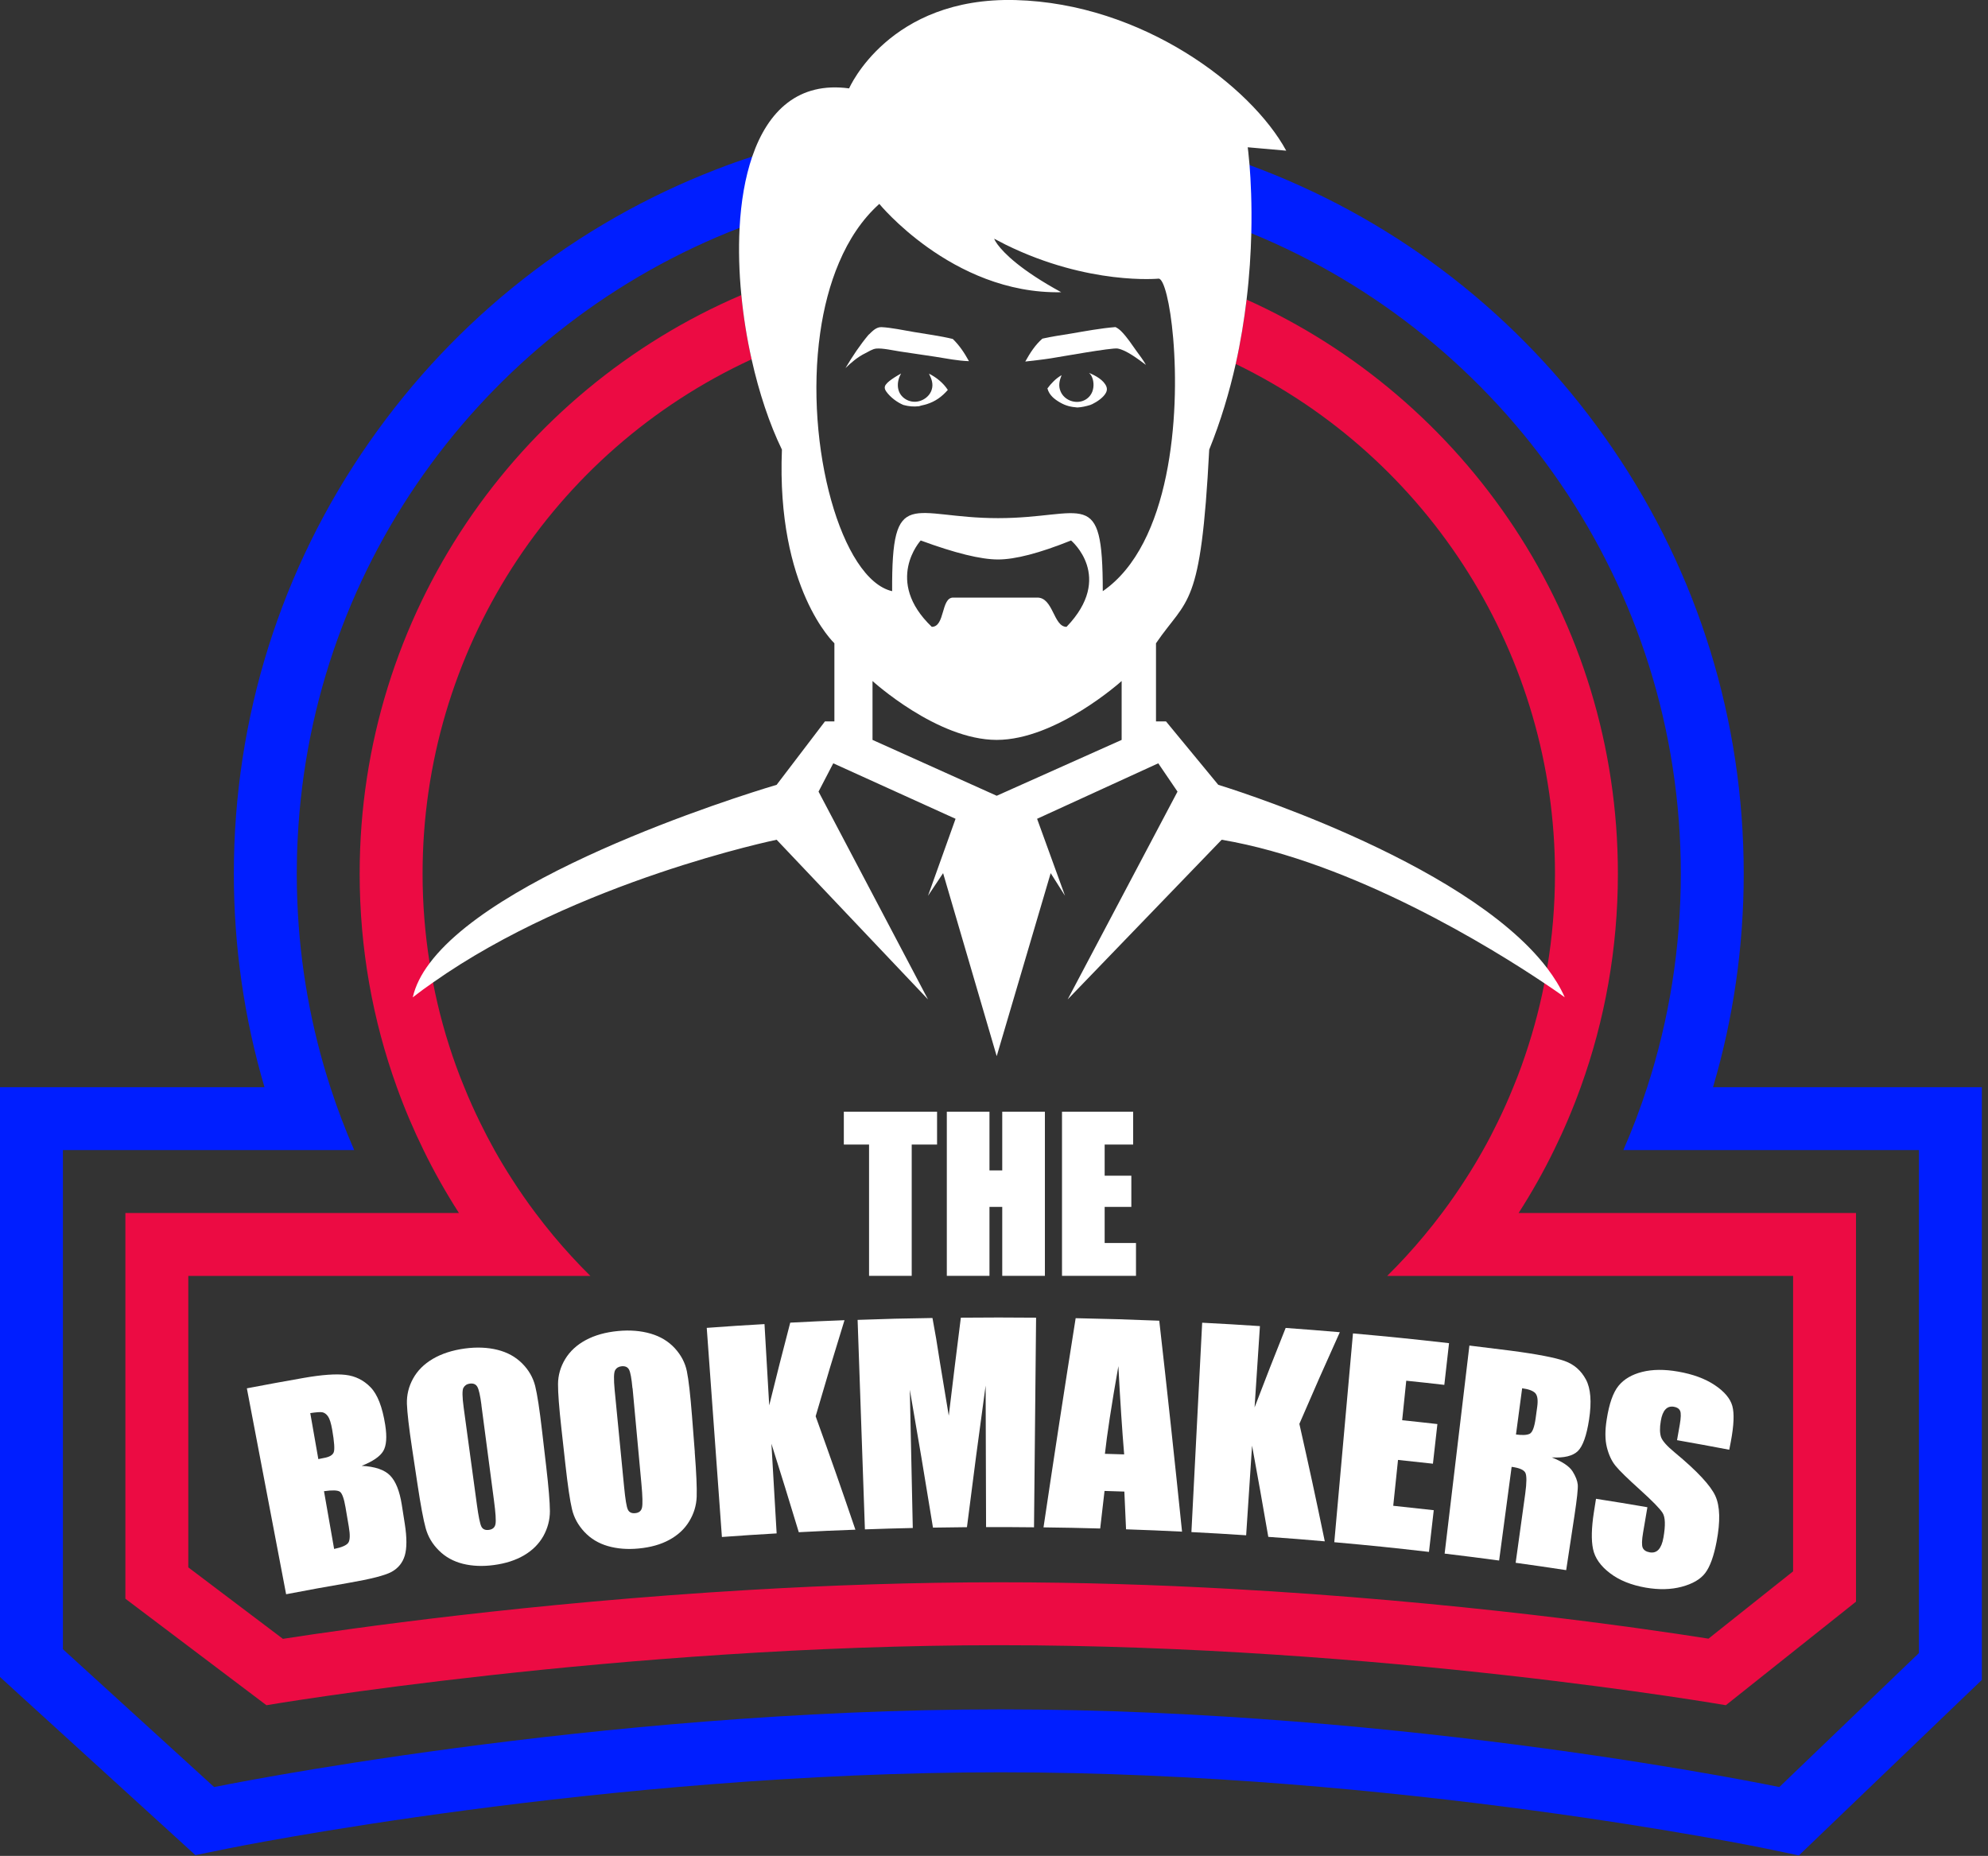 <svg width="316" height="295" viewBox="0 0 316 295" fill="none" xmlns="http://www.w3.org/2000/svg">
<rect x="0" y="0" width="316" height="295" fill="#333333" stroke="none"/>
<g clip-path="url(#clip0_245_6)">
<path d="M39.24 220.68C42.86 219.99 44.67 219.66 48.3 219.02C51.16 218.52 53.37 218.36 54.92 218.54C56.47 218.72 57.79 219.37 58.9 220.51C60.01 221.65 60.78 223.64 61.23 226.48C61.53 228.4 61.43 229.79 60.92 230.65C60.41 231.51 59.27 232.29 57.49 233C59.62 233.11 61.13 233.63 62.02 234.55C62.91 235.47 63.52 237.01 63.86 239.15C64.05 240.37 64.15 240.98 64.34 242.2C64.69 244.43 64.68 246.11 64.34 247.27C63.99 248.42 63.29 249.28 62.23 249.86C61.17 250.43 58.91 251 55.44 251.6C51.45 252.29 49.46 252.65 45.48 253.41C43.4 242.5 41.32 231.59 39.24 220.68ZM49.32 224.63C49.83 227.55 50.09 229.01 50.6 231.93C50.98 231.85 51.27 231.79 51.48 231.75C52.35 231.6 52.88 231.3 53.05 230.84C53.22 230.39 53.14 229.19 52.8 227.24C52.62 226.21 52.4 225.51 52.13 225.13C51.86 224.75 51.55 224.54 51.21 224.48C50.87 224.43 50.23 224.48 49.31 224.62L49.32 224.63ZM51.5 237.03C52.15 240.7 52.47 242.54 53.11 246.21C54.33 245.96 55.08 245.63 55.36 245.23C55.64 244.83 55.67 243.97 55.44 242.65C55.23 241.42 55.13 240.81 54.92 239.59C54.68 238.18 54.38 237.36 54.02 237.11C53.66 236.87 52.82 236.84 51.5 237.03Z" fill="white"/>
<path d="M86.82 233.1C87.21 236.43 87.4 238.79 87.41 240.19C87.41 241.59 87.06 242.91 86.37 244.16C85.67 245.4 84.66 246.42 83.32 247.21C81.98 248 80.38 248.52 78.5 248.77C76.72 249.01 75.08 248.94 73.58 248.57C72.08 248.19 70.81 247.5 69.78 246.47C68.74 245.45 68.04 244.27 67.67 242.93C67.3 241.6 66.86 239.24 66.35 235.85L65.5 230.21C65 226.9 64.73 224.54 64.68 223.14C64.64 221.74 64.96 220.4 65.66 219.13C66.36 217.86 67.41 216.81 68.81 215.99C70.21 215.17 71.91 214.62 73.89 214.35C75.77 214.1 77.5 214.17 79.07 214.56C80.64 214.95 81.95 215.67 83 216.72C84.05 217.77 84.73 218.97 85.07 220.31C85.4 221.65 85.77 224.03 86.16 227.44C86.42 229.71 86.56 230.84 86.82 233.1ZM76.53 223.34C76.33 221.8 76.11 220.83 75.87 220.43C75.63 220.02 75.24 219.86 74.68 219.93C74.21 219.99 73.87 220.22 73.66 220.6C73.46 220.98 73.47 222.02 73.7 223.72C74.54 229.89 74.96 232.97 75.8 239.14C76.06 241.06 76.3 242.23 76.52 242.66C76.74 243.09 77.14 243.26 77.72 243.18C78.31 243.1 78.66 242.79 78.76 242.25C78.86 241.71 78.78 240.47 78.52 238.52C77.72 232.45 77.32 229.41 76.52 223.34H76.53Z" fill="white"/>
<path d="M110.43 230.8C110.69 234.14 110.79 236.51 110.74 237.91C110.69 239.31 110.29 240.62 109.54 241.84C108.8 243.06 107.74 244.03 106.38 244.77C105.02 245.51 103.4 245.96 101.51 246.14C99.72 246.31 98.09 246.18 96.61 245.75C95.13 245.32 93.89 244.57 92.89 243.5C91.9 242.44 91.23 241.23 90.92 239.89C90.6 238.55 90.25 236.17 89.87 232.76C89.62 230.49 89.49 229.36 89.24 227.09C88.87 223.76 88.69 221.4 88.7 220C88.71 218.6 89.09 217.27 89.84 216.03C90.59 214.79 91.68 213.78 93.11 213.01C94.54 212.24 96.25 211.76 98.24 211.57C100.13 211.39 101.85 211.53 103.41 211.98C104.96 212.43 106.24 213.2 107.25 214.29C108.25 215.38 108.9 216.6 109.18 217.96C109.46 219.31 109.73 221.7 110 225.12C110.18 227.39 110.27 228.53 110.44 230.8H110.43ZM100.53 220.65C100.39 219.11 100.21 218.13 99.99 217.71C99.77 217.3 99.38 217.12 98.82 217.17C98.34 217.22 98 217.42 97.78 217.8C97.56 218.17 97.54 219.21 97.7 220.92C98.3 227.12 98.6 230.21 99.21 236.41C99.4 238.33 99.59 239.52 99.8 239.95C100 240.39 100.4 240.58 100.98 240.52C101.58 240.46 101.93 240.17 102.05 239.63C102.17 239.09 102.14 237.85 101.96 235.9C101.4 229.8 101.11 226.75 100.55 220.65H100.53Z" fill="white"/>
<path d="M134.23 209.87C132.35 215.96 131.43 219.01 129.65 225.12C132.24 232.32 133.51 235.93 135.97 243.15C132.37 243.28 130.57 243.36 126.97 243.55C125.26 237.92 124.39 235.1 122.62 229.48C122.95 235.18 123.12 238.04 123.45 243.74C119.97 243.94 118.23 244.06 114.75 244.31C113.95 233.23 113.14 222.15 112.34 211.07C116.01 210.8 117.85 210.68 121.52 210.47C121.82 215.64 121.97 218.22 122.27 223.39C123.57 218.13 124.24 215.5 125.61 210.24C129.06 210.06 130.78 209.98 134.23 209.85V209.87Z" fill="white"/>
<path d="M164.69 209.45C164.58 220.56 164.47 231.66 164.36 242.77C161.31 242.74 159.79 242.73 156.74 242.74C156.71 233.74 156.7 229.24 156.67 220.24C155.44 229.24 154.84 233.75 153.7 242.75C151.54 242.77 150.46 242.78 148.3 242.82C146.87 234.05 146.14 229.67 144.62 220.9C144.81 229.69 144.9 234.09 145.09 242.88C142.04 242.95 140.52 242.99 137.48 243.1C137.09 232 136.71 220.9 136.32 209.8C141.08 209.63 143.46 209.57 148.22 209.5C148.6 211.5 149 213.85 149.41 216.57C149.98 219.95 150.25 221.64 150.81 225.03C151.56 218.8 151.94 215.68 152.73 209.45C157.52 209.41 159.91 209.41 164.69 209.45Z" fill="white"/>
<path d="M184.27 209.94C185.54 221.11 186.74 232.28 187.89 243.46C184.33 243.29 182.55 243.21 178.99 243.09C178.89 240.69 178.83 239.49 178.72 237.09C177.46 237.05 176.83 237.03 175.57 236.99C175.29 239.38 175.15 240.57 174.88 242.96C171.28 242.86 169.48 242.83 165.87 242.78C167.52 231.69 169.22 220.61 170.98 209.53C176.3 209.64 178.95 209.72 184.27 209.93V209.94ZM178.69 231.18C178.37 227.39 178.06 222.72 177.77 217.15C176.65 223.5 175.95 228.15 175.63 231.09C176.85 231.12 177.46 231.14 178.69 231.18Z" fill="white"/>
<path d="M212.97 211.76C210.35 217.57 209.06 220.49 206.54 226.33C208.22 233.79 209.03 237.53 210.58 245C206.99 244.69 205.19 244.54 201.6 244.29C200.6 238.49 200.08 235.59 199.02 229.79C198.64 235.49 198.46 238.34 198.08 244.04C194.6 243.81 192.86 243.71 189.38 243.53C189.95 232.44 190.52 221.34 191.09 210.25C194.77 210.44 196.6 210.55 200.27 210.79C199.93 215.96 199.76 218.54 199.42 223.71C201.36 218.65 202.35 216.12 204.36 211.08C207.8 211.33 209.53 211.47 212.97 211.76Z" fill="white"/>
<path d="M215.05 211.95C221.17 212.5 224.22 212.81 230.33 213.5C230.03 216.15 229.88 217.48 229.58 220.13C227.16 219.85 225.95 219.72 223.53 219.47C223.27 221.98 223.14 223.24 222.88 225.75C225.12 225.98 226.24 226.11 228.48 226.36C228.19 228.88 228.05 230.14 227.77 232.66C225.55 232.41 224.44 232.29 222.22 232.06C221.92 234.98 221.76 236.43 221.46 239.35C224.04 239.62 225.32 239.76 227.9 240.05C227.6 242.7 227.44 244.03 227.14 246.68C221.13 245.99 218.11 245.68 212.09 245.14C213.08 234.08 214.07 223.01 215.06 211.95H215.05Z" fill="white"/>
<path d="M233.56 213.88C236.15 214.19 237.44 214.35 240.03 214.68C244.34 215.24 247.24 215.81 248.72 216.34C250.2 216.87 251.32 217.85 252.09 219.28C252.85 220.71 253.02 222.82 252.59 225.63C252.2 228.19 251.6 229.87 250.81 230.65C250.01 231.43 248.63 231.77 246.66 231.66C248.36 232.34 249.46 233.08 249.96 233.87C250.46 234.67 250.73 235.37 250.79 235.98C250.85 236.59 250.67 238.23 250.27 240.89C249.74 244.37 249.48 246.1 248.95 249.58C245.74 249.09 244.13 248.86 240.92 248.41C241.53 244.02 241.83 241.83 242.44 237.44C242.68 235.67 242.69 234.56 242.46 234.1C242.23 233.64 241.5 233.32 240.28 233.16C239.48 239.12 239.08 242.1 238.29 248.05C234.83 247.59 233.09 247.37 229.63 246.95C230.94 235.92 232.26 224.89 233.57 213.86L233.56 213.88ZM241.95 220.68C241.56 223.62 241.36 225.09 240.97 228.02C241.98 228.15 242.7 228.12 243.14 227.91C243.58 227.7 243.9 226.87 244.1 225.41C244.2 224.68 244.25 224.32 244.35 223.59C244.49 222.54 244.39 221.83 244.04 221.45C243.69 221.07 242.99 220.81 241.95 220.67V220.68Z" fill="white"/>
<path d="M274.87 230.44C271.55 229.81 269.89 229.51 266.57 228.92C266.74 227.95 266.83 227.46 267 226.49C267.2 225.35 267.22 224.61 267.06 224.26C266.9 223.91 266.57 223.69 266.07 223.61C265.53 223.52 265.08 223.65 264.73 224.03C264.38 224.4 264.13 225.01 263.99 225.87C263.8 226.97 263.83 227.82 264.03 228.43C264.24 229.03 264.96 229.85 266.21 230.88C269.78 233.83 271.92 236.15 272.66 237.78C273.41 239.41 273.47 241.84 272.86 245.04C272.42 247.37 271.81 249.04 271.05 250.04C270.29 251.04 269.04 251.76 267.32 252.22C265.6 252.68 263.7 252.72 261.6 252.36C259.3 251.96 257.4 251.2 255.91 250.06C254.42 248.93 253.52 247.65 253.22 246.23C252.92 244.81 252.97 242.86 253.35 240.4C253.49 239.54 253.55 239.11 253.69 238.24C256.96 238.75 258.6 239.02 261.86 239.58C261.59 241.18 261.45 241.98 261.18 243.58C260.97 244.81 260.95 245.62 261.11 246.01C261.28 246.4 261.65 246.65 262.23 246.75C262.81 246.85 263.28 246.7 263.64 246.31C264 245.91 264.26 245.28 264.41 244.4C264.75 242.47 264.71 241.15 264.27 240.47C263.83 239.78 262.61 238.54 260.66 236.78C258.7 235.01 257.4 233.75 256.79 232.99C256.18 232.24 255.72 231.26 255.42 230.06C255.12 228.86 255.11 227.39 255.39 225.64C255.78 223.12 256.41 221.33 257.28 220.27C258.15 219.21 259.4 218.48 261.03 218.07C262.66 217.66 264.57 217.64 266.73 218.02C269.1 218.43 271.05 219.15 272.57 220.17C274.1 221.19 275.03 222.3 275.36 223.48C275.69 224.67 275.61 226.56 275.12 229.16C275.02 229.68 274.97 229.94 274.87 230.45V230.44Z" fill="white"/>
<path d="M148.95 176.71V181.93H144.92V202.8H138.14V181.93H134.13V176.71H148.95Z" fill="white"/>
<path d="M166.09 176.71V202.8H159.31V191.84H157.28V202.8H150.5V176.71H157.28V186.04H159.31V176.71H166.09Z" fill="white"/>
<path d="M168.81 176.71H180.12V181.93H175.59V186.88H179.83V191.84H175.59V197.58H180.57V202.8H168.81V176.71Z" fill="white"/>
<path d="M241.39 192.81C243.45 189.6 245.34 186.26 247.02 182.81C248.61 179.57 250.03 176.23 251.26 172.81C255.09 162.21 257.17 150.79 257.17 138.87C257.17 98.24 232.94 63.27 198.15 47.62C197.76 50.87 197.21 54.31 196.42 57.85C227.34 72.85 247.17 104.36 247.17 138.87C247.17 143.95 246.75 148.95 245.92 153.88C245.79 154.69 245.64 155.49 245.49 156.29C244.62 160.75 243.39 165.14 241.85 169.43C241.44 170.56 241.01 171.69 240.54 172.81C239.78 174.7 238.94 176.58 238.03 178.43C237.32 179.89 236.56 181.36 235.74 182.81C234.87 184.36 233.95 185.9 232.97 187.41C231.79 189.25 230.54 191.06 229.22 192.81C228.3 194.04 227.35 195.24 226.37 196.41C224.51 198.65 222.55 200.79 220.5 202.81H285.02V249.77L271.57 260.47C260.7 258.75 231.42 254.53 195.61 252.56C183.94 251.91 171.57 251.51 158.93 251.51C145.24 251.51 131.81 251.98 119.21 252.72C84.21 254.77 55.54 258.86 44.97 260.5L29.93 249.14V202.81H93.84C91.79 200.79 89.83 198.65 87.96 196.41C86.99 195.24 86.04 194.04 85.12 192.81C83.8 191.06 82.55 189.25 81.37 187.41C80.4 185.9 79.47 184.37 78.6 182.81C77.79 181.36 77.02 179.88 76.3 178.4C75.4 176.57 74.56 174.7 73.8 172.81C73.33 171.69 72.89 170.55 72.48 169.41C70.92 165.09 69.7 160.67 68.83 156.17C68.63 155.15 68.45 154.12 68.3 153.09C67.55 148.42 67.17 143.67 67.17 138.87C67.17 103.63 87.61 71.81 119.47 57.11C118.72 53.79 118.17 50.34 117.84 46.9C82.17 62.17 57.17 97.6 57.17 138.87C57.17 150.79 59.25 162.21 63.08 172.81C64.31 176.23 65.73 179.57 67.32 182.81C69 186.26 70.89 189.6 72.95 192.81H19.93V254.12L42.35 271.05C42.35 271.05 98.45 261.51 158.93 261.51C219.41 261.51 274.33 271.05 274.33 271.05L295.02 254.59V192.81H241.39Z" fill="#EC0B43"/>
<path d="M272.29 172.81C275.53 161.85 277.17 150.44 277.17 138.87C277.17 114.6 269.96 91.21 256.31 71.25C243 51.76 224.46 36.74 202.69 27.82C201.34 27.27 199.98 26.74 198.62 26.24C185.38 21.34 171.46 18.87 157.17 18.87C144.28 18.87 131.66 20.89 119.57 24.89C117.68 25.5 115.81 26.17 113.95 26.89C91.6 35.52 72.5 50.51 58.72 70.24C44.62 90.43 37.17 114.16 37.17 138.87C37.17 150.44 38.81 161.84 42.04 172.81H0V266.56L3.26 269.54L27.3 291.45L31.06 294.88L36.05 293.86C36.64 293.73 96.04 281.71 159.07 281.71C222.1 281.71 280.2 293.73 280.78 293.85L285.94 294.93L289.75 291.27L311.94 269.98L315.02 267.03V172.81H272.29ZM305.02 262.76L282.83 284.06C282.83 284.06 223.94 271.71 159.07 271.71C94.2 271.71 34.04 284.06 34.04 284.06L10 262.15V182.81H56.3C54.88 179.56 53.61 176.22 52.51 172.81C49.47 163.44 47.66 153.53 47.26 143.25C47.2 141.8 47.17 140.34 47.17 138.87C47.17 136.98 47.22 135.11 47.32 133.25C49.54 88.9 78.04 51.48 117.56 36.22C129.85 31.47 143.2 28.87 157.17 28.87C171.94 28.87 186.03 31.78 198.9 37.07C238.96 53.5 267.17 92.89 267.17 138.87C267.17 150.71 265.3 162.12 261.83 172.81C260.73 176.22 259.46 179.56 258.04 182.81H305.02V262.76Z" fill="#001EFF"/>
<path d="M245.92 153.88C232.73 136.58 193.65 124.75 193.65 124.75L185.34 114.67H183.75V102.25C188.79 94.87 190.89 96.97 192.21 71.47C194.06 66.9 195.42 62.3 196.42 57.85C197.21 54.31 197.76 50.87 198.15 47.62C198.61 43.79 198.82 40.23 198.9 37.07C199.01 32.4 198.81 28.63 198.62 26.24C198.47 24.42 198.33 23.41 198.33 23.41L204.45 23.95C198.87 13.69 181.59 0.55 161.43 0.01C141.27 -0.53 134.97 14.05 134.97 14.05C126.94 12.96 122.07 17.6 119.57 24.89C118.43 28.21 117.78 32.08 117.56 36.22C117.38 39.65 117.48 43.27 117.84 46.9C118.17 50.34 118.72 53.79 119.47 57.11C120.65 62.41 122.31 67.39 124.29 71.47C123.39 93.61 132.63 102.25 132.63 102.25V114.67H131.13L123.45 124.75C123.45 124.75 80.07 137.39 68.3 153.09C66.95 154.87 66.03 156.69 65.61 158.53C66.66 157.71 67.74 156.92 68.83 156.17C91.75 140.01 123.45 133.48 123.45 133.48L147.51 158.86L130.11 125.83L132.45 121.33L151.89 130.15L147.51 142.39L149.91 138.79L158.43 167.88L167.01 138.79L169.29 142.39L164.85 130.15L184.11 121.33L187.17 125.83L169.71 158.86L194.19 133.48C215.18 137.04 237.35 150.83 245.49 156.29C247.44 157.59 248.58 158.42 248.72 158.52C248.02 156.93 247.06 155.39 245.92 153.88ZM130.37 52.93C130.93 48.96 131.91 45.15 133.37 41.73C134.92 38.07 137.03 34.87 139.77 32.41C139.77 32.41 142.59 35.86 147.48 39.34C152.58 42.97 159.93 46.63 168.69 46.45C162.21 42.92 159.6 40.24 158.59 38.89C158.18 38.33 158.04 38 158.02 37.94C158.65 38.28 159.27 38.6 159.89 38.91C173.07 45.38 184.17 44.29 184.17 44.29C185 44.29 186 48.14 186.48 53.75C187.53 65.95 186.14 86.49 175.29 93.97C175.29 77.05 172.44 82.36 158.64 82.36C144.84 82.36 141.71 76.96 141.81 93.97C133.77 92.12 127.81 70.94 130.37 52.93ZM169.53 99.64C167.43 99.64 167.43 94.9 164.82 94.99H151.5C149.55 94.99 150.24 99.64 148.11 99.64C140.46 92.32 146.35 85.91 146.35 85.91C151.81 87.923 155.907 88.93 158.64 88.93C161.373 88.93 165.243 87.923 170.25 85.91C170.25 85.91 177.18 91.69 169.53 99.64ZM178.29 117.61L158.43 126.49L138.69 117.61V108.25C138.69 108.25 148.95 117.61 158.43 117.61C167.91 117.61 178.29 108.25 178.29 108.25V117.61Z" fill="white"/>
<path d="M165.69 53.83C167.16 53.48 168.7 53.29 170.2 53.03C172.56 52.63 174.92 52.18 177.31 51.99C177.67 52.17 177.96 52.39 178.24 52.67C179.15 53.59 179.9 54.75 180.65 55.8C181.16 56.51 181.73 57.23 182.15 58C180.96 57.13 179.07 55.65 177.65 55.4C176.74 55.24 168.62 56.71 167.02 56.96C165.68 57.17 164.32 57.31 162.97 57.47C163.72 56.13 164.52 54.85 165.69 53.83Z" fill="white"/>
<path d="M168.74 59.64C168.4 60.5 168.2 61.32 168.58 62.21C168.87 62.9 169.44 63.42 170.14 63.69C170.83 63.95 171.62 63.96 172.3 63.65C172.93 63.37 173.42 62.84 173.65 62.19C173.92 61.42 173.87 60.46 173.48 59.74C173.39 59.56 173.25 59.42 173.11 59.28C174.09 59.67 175.43 60.39 175.86 61.43C175.99 61.75 175.97 62.07 175.82 62.38C175.43 63.18 174.36 63.88 173.58 64.26C173.49 64.29 173.4 64.32 173.31 64.37C172.61 64.58 171.98 64.73 171.25 64.77C170.24 64.69 169.43 64.51 168.54 64C167.61 63.47 166.78 62.82 166.49 61.74C167.13 60.89 167.8 60.19 168.73 59.64H168.74Z" fill="white"/>
<path d="M143.23 59.37C143.16 59.51 143.08 59.65 143.02 59.79C142.69 60.56 142.59 61.47 142.91 62.25C143.18 62.92 143.74 63.42 144.41 63.68C145.14 63.96 145.92 63.91 146.62 63.58C147.29 63.26 147.84 62.71 148.08 62C148.4 61.05 148.09 60.25 147.67 59.4C148.84 59.98 149.94 60.87 150.66 61.98C149.7 63.07 148.69 63.81 147.29 64.25C146.9 64.38 146.47 64.43 146.09 64.57C145.2 64.67 144.46 64.6 143.6 64.37C142.59 63.95 141.53 63.15 140.89 62.26C140.72 62.02 140.58 61.75 140.65 61.45C140.82 60.71 142.6 59.74 143.24 59.36L143.23 59.37Z" fill="white"/>
<path d="M138.1 53.19C138.66 52.65 139.27 51.97 140.11 52C141.58 52.06 143.72 52.51 145.25 52.77C147.3 53.12 149.43 53.39 151.45 53.88C152.53 54.93 153.29 56.09 154.02 57.41C152.23 57.35 150.41 56.98 148.64 56.7C146.78 56.41 144.92 56.16 143.06 55.87C142.01 55.71 140.27 55.31 139.26 55.41C138.7 55.47 138.06 55.88 137.56 56.14C136.35 56.73 135.35 57.58 134.39 58.51C135.51 56.63 136.67 54.87 138.08 53.19H138.1Z" fill="white"/>
</g>
<defs>
<clipPath id="clip0_245_6">
<rect width="315.02" height="294.93" fill="white"/>
</clipPath>
</defs>
</svg>
